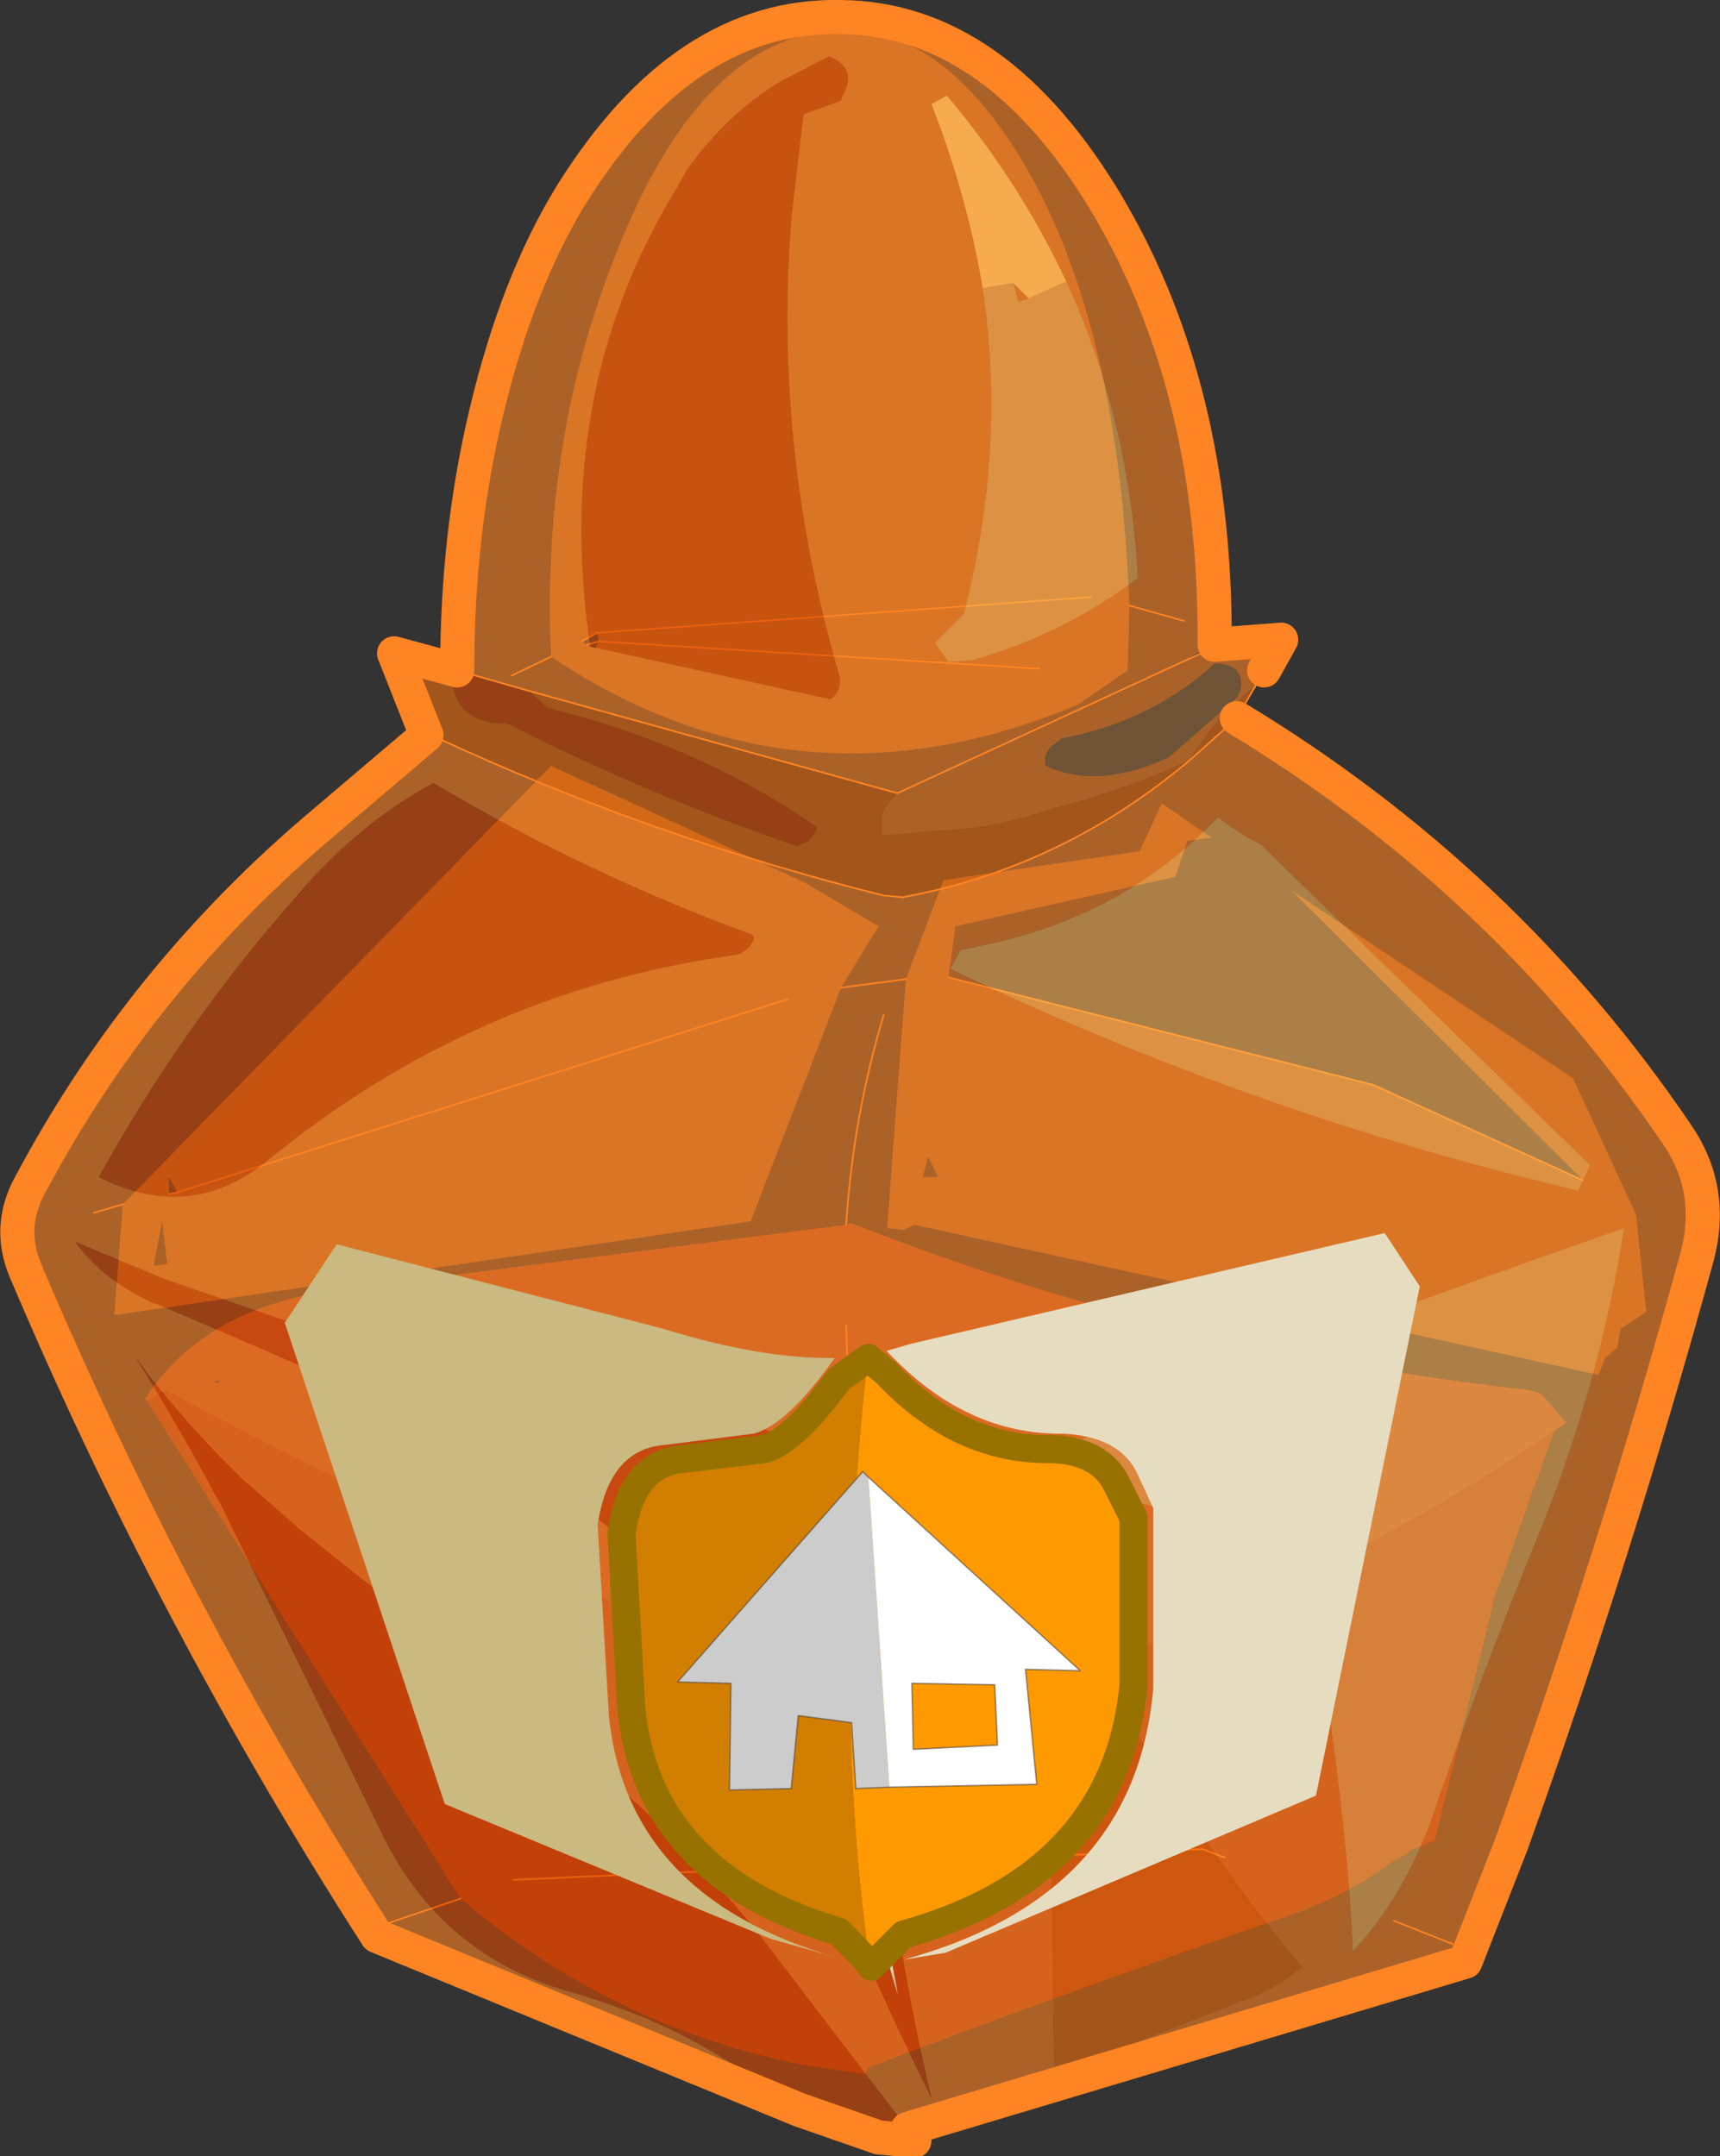 <?xml version="1.0"?>
<svg xmlns="http://www.w3.org/2000/svg" xmlns:xlink="http://www.w3.org/1999/xlink" width="61.3px" height="76.85px"><rect width="100%" height="100%" fill="#333333" stroke="none"/><g transform="matrix(1, 0, 0, 1, -256.1, -175.25)"><use xlink:href="#object-0" width="50.4" height="63.25" transform="matrix(1.216, 0, 0, 1.216, 256.1, 175.25)"/><use xlink:href="#object-1" width="40.45" height="27.15" transform="matrix(1, 0, 0, 1, 266.25, 219.2)"/></g><defs><g transform="matrix(1, 0, 0, 1, 25.2, 31.6)" id="object-0"><path fill-rule="evenodd" fill="#fb8322" fill-opacity="0.592" stroke="none" d="M1.35 -2.9L2.45 -5.8L8.2 -6.65L8.85 -8.05L10.3 -7.05L9.6 -6.95L9.25 -5.9L2.8 -4.45L2.6 -2.95L15.05 0.2L21.2 3L12.65 -5.5L20.9 0L22.75 4L23.05 6.85L22.3 7.35L22.2 7.9L21.85 8.2L21.65 8.7L1.6 4.3L1.3 4.45L0.8 4.4L1.35 -2.9M-0.55 -2.65L-3.2 4.2L-21.85 6.95L-21.6 3.7L-9.05 -9.15L-1.65 -5.75L0.55 -4.45L-0.55 -2.65M-1.3 -30.65Q2.2 -31.3 4.9 -26.65Q7.6 -21.95 7.9 -13.85L7.85 -11.95L6.4 -10.95Q-1.8 -7.5 -9.05 -12.35Q-9.35 -18.8 -7.05 -24.4Q-4.8 -30 -1.3 -30.65M-20.25 3.4L-20 3.35L-20.25 2.9L-20.25 3.4M-8 -12.7L-7.75 -12.6L-7.65 -12.8L-7.7 -13.05L-8.15 -12.8L-8 -12.7M6.8 -14.1L-7.7 -13.05L6.8 -14.1M-2.1 -2.3L-2.15 -2.3L-2.1 -2.3M-20 3.35L-2.15 -2.3L-20 3.35M1.85 2.9L2.3 2.9L2 2.3L1.85 2.9M5.25 -12L-7.65 -12.8L5.25 -12M-20.3 5.45L-20.45 4.2L-20.7 5.5L-20.3 5.45"/><path fill-rule="evenodd" fill="#ff581c" fill-opacity="0.592" stroke="none" d="M-0.4 4.3L-0.25 4.25Q9.25 8 19.65 9.15L19.95 9.25L20.1 9.4L20.7 10.1L20.35 10.35Q12.45 15.75 3.2 18.3L0.4 18.25Q-10.3 14.55 -20.35 9.15L-20.9 9.45L-20.95 9.4Q-19.3 6.85 -15.65 6.25L-0.4 4.3M-0.4 7.25Q-0.25 11.5 -0.25 15.7Q-0.25 11.5 -0.4 7.25M-0.25 15.7L-0.45 16.5L-0.25 16.55L-0.25 15.7M-18.95 8.9L-18.8 8.95L-18.75 8.85L-18.95 8.9"/><path fill-rule="evenodd" fill="#e83600" fill-opacity="0.592" stroke="none" d="M20.35 10.35L18.6 15.25L16.85 22.35L16.1 22.65L16.1 22.7L15.65 22.95Q14.35 23.9 12.85 24.45Q6.45 26.65 0.25 29L0.15 29.2L-1.8 28.9Q-7.35 27.75 -11.7 24.05L-20.9 9.45L-20.35 9.15Q-10.3 14.55 0.4 18.25L3.2 18.3Q12.45 15.75 20.35 10.35M-10.15 23.5L10.05 22.6L10.7 22.85L10.05 22.6L-10.15 23.5"/><path fill="none" stroke="#ff8423" stroke-width="0.05" stroke-linecap="round" stroke-linejoin="round" d="M2.6 -2.95L15.05 0.2L21.2 3M1.35 -2.9L-0.55 -2.65M-21.6 3.7L-22.45 3.95M-11.7 24.05L-14.35 24.95M17.55 25.45L15.65 24.7M10.7 22.85L10.05 22.6L-10.15 23.5M-20.25 3.4L-20 3.35L-2.15 -2.3L-2.1 -2.3M-7.65 -12.8L-8 -12.7M-8.15 -12.8L-7.7 -13.05L6.8 -14.1M-9.05 -12.35L-10.2 -11.8M0.7 -1.85Q-0.2 1.15 -0.4 4.3M-7.65 -12.8L5.25 -12M-0.25 15.7Q-0.25 11.5 -0.4 7.25M-0.25 15.7L-0.25 16.55M9.5 -13.4L7.9 -13.85"/><path fill-rule="evenodd" fill="#fb8322" fill-opacity="0.592" stroke="none" d="M6.05 -23.35Q4.7 -26.25 2.55 -28.8L2.1 -28.55Q3.15 -25.85 3.6 -23.15Q4.3 -18.45 3.05 -13.6L2.2 -12.75L2.6 -12.2L3.3 -12.25Q5.95 -13 8.15 -14.65Q7.9 -19.35 6.05 -23.35M4.5 -23.3L4.95 -22.85L4.65 -22.75L4.5 -23.3M-0.55 -28.65L-0.5 -28.8Q-0.05 -29.6 -0.9 -29.95L-2.35 -29.2Q-3.9 -28.25 -5.05 -26.65L-5.45 -25.95Q-9 -20.05 -7.9 -12.65L-0.85 -11.1Q-0.5 -11.4 -0.6 -11.8Q-2.55 -18.5 -2 -25.25L-1.65 -28.25L-0.55 -28.65M-12.7 -10.05L-12.7 -10.1L-12.6 -10.15L-12.45 -10Q-6.1 -7.05 0.7 -5.35L1.25 -5.3Q5.9 -6.15 9.65 -9.3Q7.65 -8.4 5.65 -7.9Q3.95 -7.3 2.3 -7.25L0.65 -7.1L0.65 -7.45L0.65 -7.55Q0.55 -7.8 1.1 -8.35L-9.7 -11.35L-11.8 -11.95Q-11.8 -15.95 -10.95 -19.5Q-10.05 -23.3 -8.45 -25.9Q-5.15 -31.2 -0.55 -31.1Q4 -31.05 7.25 -25.6Q10.45 -20.2 10.4 -12.7L9.7 -12.35L10 -12.45L10.4 -12.45L10.8 -12.3L11.1 -12.6Q11.9 -12.6 11.85 -11.95L11.6 -11.5Q10.45 -10.6 9.65 -9.3L11.05 -10.55Q18.9 -5.8 23.95 1.65Q25.05 3.25 24.55 5.2Q22.15 13.95 19.1 22.45L17.75 25.9L1.4 30.8L-2.95 25.1Q-5.75 21.65 -9.5 18.75L-16.45 13.2L-18.1 11.75Q-19.95 9.95 -21.25 8.15Q-19.9 10.3 -18.9 12.2L-18.75 12.45L-14.05 22.05Q-12.35 25.65 -8.6 26.75Q-5.2 27.7 -2.65 29.65L-1.75 30.25L-14.15 25.15Q-20.15 15.8 -24.45 5.65Q-25 4.35 -24.3 3.1Q-21.05 -3 -15.7 -7.5L-12.7 -10.05L-12.45 -10L-12.7 -10.05M11.6 -11.5L11.85 -11.95L11.8 -11.8L11.75 -11.6L11.6 -11.5M1.1 -8.35L10 -12.45L1.1 -8.35M-12.5 -8.65Q-14.7 -7.45 -16.45 -5.4Q-19.85 -1.55 -22.3 2.9Q-19.65 4.25 -17.4 2.45Q-11.3 -2.55 -3.7 -3.6L-3.5 -3.65Q-3.2 -3.8 -3.1 -4.1L-3.15 -4.2Q-8.05 -6 -12.5 -8.65M5.9 -9.95L5.8 -9.85Q5.35 -9.6 5.45 -9.15Q7 -8.45 9.05 -9.4L11.05 -11.15L11.15 -11.35Q11.3 -12.15 10.4 -12.15Q8.55 -10.45 5.9 -9.95M2.65 -3.2Q11.5 1.05 21.05 3.3L21.4 2.55L11.75 -6.85Q11.05 -7.2 10.5 -7.65Q7.75 -4.75 3.65 -3.9L2.95 -3.75L2.65 -3.2M22.4 4.4Q18.5 5.75 13.9 7.45Q9.65 8.95 5.5 11.1Q7.15 12.2 8.9 12.65Q12.95 13.75 13.5 16.95Q14.3 22 14.45 25.6Q15.9 24.05 16.75 21.75Q18.2 17.5 19.95 13.25Q21.7 8.9 22.4 4.4M12.95 26.05Q10.2 22.75 7.75 18.6Q6.25 16.15 5.5 12.8L5.6 22.2L5.7 29.2L11.45 26.95Q12.4 26.55 12.95 26.05M-8.85 12.15Q-5.7 14.05 -4 16.9Q-2.45 19.5 -1.1 22.8Q0.35 26.35 2.1 29.9Q1.25 26.3 0.8 22.65Q0.2 18 0 11.95Q-1.7 10.2 -5.35 9.75Q-9.75 9.25 -13.95 8.05L-14.55 7.9L-20.35 5.9L-23 4.8Q-22.15 5.95 -20.7 6.6L-20.65 6.6Q-17.7 7.85 -15 9.05L-14.5 9.25L-14.3 9.35Q-11.55 10.55 -8.85 12.15"/><path fill-rule="evenodd" fill="#ffb453" fill-opacity="0.89" stroke="none" d="M3.6 -23.15Q3.15 -25.85 2.1 -28.55L2.55 -28.8Q4.7 -26.25 6.05 -23.35L4.95 -22.85L4.5 -23.3L3.6 -23.15"/><path fill-rule="evenodd" fill="#ffb453" fill-opacity="0.592" stroke="none" d="M6.05 -23.35Q7.9 -19.35 8.15 -14.65Q5.95 -13 3.3 -12.25L2.6 -12.2L2.2 -12.75L3.05 -13.6Q4.3 -18.45 3.6 -23.15L4.5 -23.3L4.65 -22.75L4.95 -22.85L6.05 -23.35M2.65 -3.2L2.95 -3.75L3.65 -3.9Q7.75 -4.75 10.5 -7.65Q11.05 -7.2 11.75 -6.85L21.4 2.55L21.05 3.3Q11.5 1.05 2.65 -3.2M22.4 4.4Q21.7 8.9 19.95 13.25Q18.2 17.5 16.75 21.75Q15.9 24.05 14.45 25.6Q14.3 22 13.5 16.95Q12.95 13.75 8.9 12.65Q7.15 12.2 5.5 11.1Q9.65 8.95 13.9 7.45Q18.5 5.75 22.4 4.4"/><path fill-rule="evenodd" fill="#dc4900" fill-opacity="0.592" stroke="none" d="M-0.55 -28.65L-1.65 -28.25L-2 -25.25Q-2.55 -18.5 -0.6 -11.8Q-0.5 -11.4 -0.85 -11.1L-7.9 -12.65Q-9 -20.05 -5.45 -25.95L-5.05 -26.65Q-3.9 -28.25 -2.35 -29.2L-0.9 -29.95Q-0.05 -29.6 -0.5 -28.8L-0.55 -28.65M-9.7 -11.35L-9.15 -10.85Q-4.7 -9.75 -1.25 -7.35Q-1.35 -7.05 -1.6 -6.9L-1.85 -6.8Q-6.2 -8.3 -10.35 -10.4Q-11.1 -10.35 -11.6 -10.8Q-12.1 -11.4 -11.8 -11.95L-9.7 -11.35M-1.75 30.25L-2.65 29.65Q-5.2 27.7 -8.6 26.75Q-12.35 25.65 -14.05 22.05L-18.75 12.45L-18.9 12.2Q-19.9 10.3 -21.25 8.15Q-19.95 9.95 -18.1 11.75L-16.45 13.2L-9.5 18.75Q-5.75 21.65 -2.95 25.1L1.4 30.8L1.6 31.15L0.55 31.05L-1.75 30.25M-12.5 -8.65Q-8.05 -6 -3.15 -4.2L-3.1 -4.1Q-3.2 -3.8 -3.5 -3.65L-3.7 -3.6Q-11.3 -2.55 -17.4 2.45Q-19.65 4.25 -22.3 2.9Q-19.85 -1.55 -16.45 -5.4Q-14.7 -7.45 -12.5 -8.65M-8.85 12.15Q-11.55 10.55 -14.3 9.35L-14.5 9.25L-15 9.05Q-17.7 7.85 -20.65 6.6L-20.7 6.6Q-22.15 5.95 -23 4.8L-20.35 5.9L-14.55 7.9L-13.95 8.05Q-9.75 9.25 -5.35 9.75Q-1.7 10.2 0 11.95Q0.2 18 0.8 22.65Q1.25 26.3 2.1 29.9Q0.35 26.35 -1.1 22.8Q-2.45 19.5 -4 16.9Q-5.7 14.05 -8.85 12.15M0.55 31.05L1.4 30.8L0.55 31.05"/><path fill-rule="evenodd" fill="#f06f0b" fill-opacity="0.592" stroke="none" d="M-12.7 -10.05L-13.65 -12.45L-11.8 -11.95Q-12.1 -11.4 -11.6 -10.8Q-11.1 -10.35 -10.35 -10.4Q-6.2 -8.3 -1.85 -6.8L-1.6 -6.9Q-1.35 -7.05 -1.25 -7.35Q-4.7 -9.75 -9.15 -10.85L-9.7 -11.35L1.1 -8.35Q0.55 -7.8 0.65 -7.55L0.65 -7.45L0.65 -7.1L2.3 -7.25Q3.95 -7.3 5.65 -7.9Q7.65 -8.4 9.65 -9.3Q5.9 -6.15 1.25 -5.3L0.7 -5.35Q-6.1 -7.05 -12.45 -10L-12.6 -10.15L-12.7 -10.1L-12.7 -10.05M11.05 -10.55L9.65 -9.3Q10.45 -10.6 11.6 -11.5L11.1 -10.65L11.05 -10.55M11.85 -11.95Q11.9 -12.6 11.1 -12.6L10.8 -12.3L10.4 -12.45L10 -12.45L10.4 -12.7L12.35 -12.85L11.85 -11.95M10.4 -12.45L10.4 -12.7L10.4 -12.45M12.95 26.05Q12.4 26.55 11.45 26.95L5.7 29.2L5.6 22.2L5.5 12.8Q6.25 16.15 7.75 18.6Q10.2 22.75 12.95 26.05"/><path fill-rule="evenodd" fill="#ffa342" fill-opacity="0.29" stroke="none" d="M5.9 -9.95Q8.55 -10.45 10.4 -12.15Q11.3 -12.15 11.15 -11.35L11.05 -11.15L9.05 -9.4Q7 -8.45 5.45 -9.15Q5.35 -9.6 5.8 -9.85L5.9 -9.95"/><path fill="none" stroke="#ff8423" stroke-width="1" stroke-linecap="round" stroke-linejoin="round" d="M-11.8 -11.95L-13.65 -12.45L-12.7 -10.05L-15.7 -7.5Q-21.05 -3 -24.3 3.1Q-25 4.35 -24.45 5.65Q-20.15 15.8 -14.15 25.15L-1.75 30.25L0.55 31.05L1.6 31.15L1.4 30.8L17.75 25.9L19.1 22.45Q22.15 13.95 24.55 5.2Q25.05 3.25 23.95 1.65Q18.9 -5.8 11.05 -10.55M-11.8 -11.95Q-11.8 -15.95 -10.95 -19.5Q-10.05 -23.3 -8.45 -25.9Q-5.15 -31.2 -0.55 -31.1Q4 -31.05 7.25 -25.6Q10.45 -20.2 10.4 -12.7L12.35 -12.85L11.85 -11.95"/><path fill="none" stroke="#ff8423" stroke-width="0.05" stroke-linecap="round" stroke-linejoin="round" d="M-12.7 -10.05L-12.7 -10.1M-12.6 -10.15L-12.45 -10Q-6.1 -7.05 0.7 -5.35L1.25 -5.3Q5.9 -6.15 9.65 -9.3L11.05 -10.55M1.1 -8.35L-9.7 -11.35L-11.8 -11.95M-12.45 -10L-12.7 -10.05M11.6 -11.5L11.85 -11.95M10 -12.45L1.1 -8.35M11.6 -11.5L11.1 -10.65M10 -12.45L10.4 -12.7L10.4 -12.45M1.4 30.8L0.55 31.05"/></g><g transform="matrix(1, 0, 0, 1, 0, 0)" id="object-1"><use xlink:href="#object-2" width="40.45" height="27.15" transform="matrix(1, 0, 0, 1, 0, 0)"/></g><g transform="matrix(1, 0, 0, 1, 0, 0)" id="object-2"><path fill-rule="evenodd" fill="#e6ddc1" stroke="none" d="M22.3 3.95L39.2 0L40.45 1.9L36.75 20.05L23.55 25.65L22.05 25.9Q30.3 23.65 30.95 16.25L30.95 9.8L30.35 8.5Q29.7 7.25 27.75 7.15Q24.25 7.2 21.45 4.2L22.3 3.95"/><path fill-rule="evenodd" fill="#ff9900" stroke="none" d="M20.8 4.45L21.45 5Q24.05 7.75 27.3 7.7Q29.05 7.75 29.65 8.95L30.25 10.15L30.25 16.1Q29.6 22.9 22.05 25L21.55 25.5L21.4 25.65L20.9 26.15L20.85 26.05Q19.5 16.65 20.7 5.15L20.8 4.45"/><path fill-rule="evenodd" fill="#dacea5" stroke="none" d="M21.55 25.5L21.85 27.15L21.4 25.65L21.55 25.5"/><path fill-rule="evenodd" fill="#d27e00" stroke="none" d="M20.85 26.05L19.75 24.9Q12.95 22.9 12.35 16.95L12 10.7Q12.35 8.2 14.2 8.05L17.1 7.7Q18.15 7.4 19.75 5.2L20.15 5.2Q20.1 5.85 20.45 5.15L20.8 4.45L20.7 5.15Q19.5 16.65 20.85 26.05"/><path fill-rule="evenodd" fill="#cab980" stroke="none" d="M16.7 7.15L13.55 7.55Q11.55 7.7 11.15 10.4L11.55 17.2Q12.2 23.65 19.6 25.8L17.3 25.15L5.7 20.35L0 3.2L1.85 0.4L13.45 3.4Q17 4.5 19.6 4.45Q17.9 6.85 16.7 7.15"/><path fill="none" stroke="#977200" stroke-width="1" stroke-linecap="round" stroke-linejoin="round" d="M20.8 4.45L21.45 5Q24.05 7.75 27.3 7.7Q29.05 7.75 29.65 8.95L30.25 10.15L30.25 16.1Q29.6 22.9 22.05 25L21.55 25.5L21.4 25.65L20.9 26.15L20.85 26.05L19.75 24.9Q12.95 22.9 12.35 16.95L12 10.7Q12.35 8.2 14.2 8.05L17.1 7.7Q18.15 7.4 19.75 5.2L20.8 4.45"/><path fill-rule="evenodd" fill="#cccccc" stroke="none" d="M21.55 19.75L20.35 19.8L20.2 17.45L18.3 17.2L18.05 19.8L15.85 19.85L15.9 16.05L14 16L20.6 8.5L20.8 8.7L21.55 19.75"/><path fill-rule="evenodd" fill="#ffffff" stroke="none" d="M21.55 19.75L20.8 8.7L28.35 15.6L26.4 15.55L26.8 19.65L21.55 19.75M22.35 16.05L22.4 18.4L25.4 18.25L25.3 16.1L22.35 16.05"/><path fill-rule="evenodd" fill="#36543a" stroke="none" d="M20.8 8.7L20.6 8.5L20.8 8.7"/><path fill="none" stroke="#54473b" stroke-opacity="0.6" stroke-width="0.05" stroke-linecap="round" stroke-linejoin="round" d="M20.6 8.5L14 16L15.9 16.05L15.85 19.85L18.05 19.8L18.3 17.2L20.2 17.45L20.35 19.8L21.55 19.75L26.8 19.65L26.4 15.55L28.35 15.6L20.8 8.7L20.6 8.5M22.35 16.05L25.3 16.1L25.4 18.25L22.4 18.4L22.35 16.05"/></g></defs></svg>
